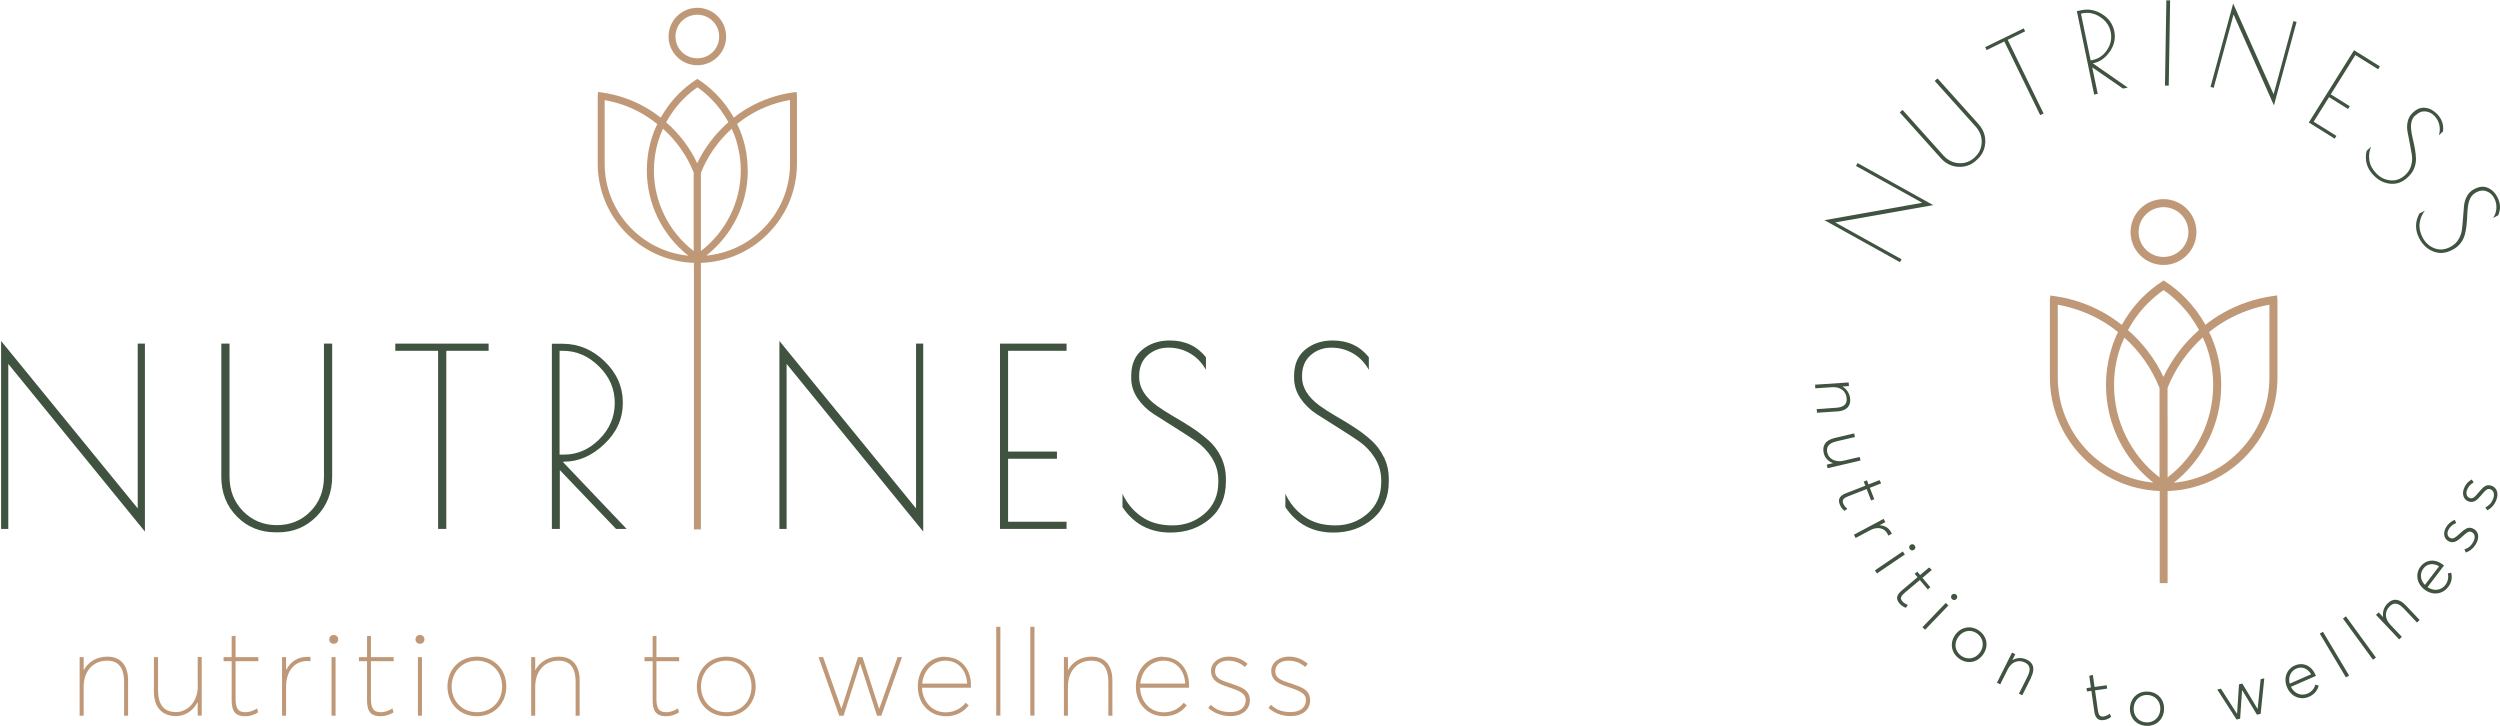 <?xml version="1.0" encoding="UTF-8"?> <svg xmlns="http://www.w3.org/2000/svg" width="957" height="278" viewBox="0 0 957 278" fill="none"><g clip-path="url(#clip0_134_178)"><path d="M55.474 131.539H52.718V194.61L0.419 130.526V202.469H3.175V139.302L55.474 203.482V131.539Z" fill="#405340"></path><path d="M106.516 203.771C112.268 203.771 117.15 201.746 121.162 197.696C125.174 193.645 127.155 188.486 127.155 182.314V131.539H124.014V182.41C124.014 187.811 122.274 192.295 118.842 195.767C115.41 199.287 111.108 201.023 105.984 201.023C100.861 201.023 96.559 199.239 93.079 195.719C89.599 192.198 87.859 187.762 87.859 182.41V131.539H84.717V182.506C84.717 188.63 86.699 193.693 90.71 197.744C94.722 201.794 99.653 203.771 105.453 203.771H106.419H106.516Z" fill="#405340"></path><path d="M170.85 202.469V134.287H187.043V131.539H151.323V134.287H167.709V202.469H170.85Z" fill="#405340"></path><path d="M216.044 176.72C221.458 176.72 226.581 174.502 231.318 170.018C236.055 165.533 238.423 160.277 238.423 154.202C238.423 148.126 236.103 142.822 231.463 138.337C226.823 133.853 221.458 131.587 215.319 131.587H211.259V202.469H214.304V179.951L235.813 202.469H239.873L215.416 176.768H216.092L216.044 176.72ZM214.256 134.287H215.464C220.636 134.287 225.276 136.264 229.288 140.266C233.348 144.22 235.33 148.898 235.33 154.25C235.33 159.602 233.348 164.231 229.433 168.137C225.518 172.043 221.023 174.02 215.899 174.02H214.207V134.335L214.256 134.287Z" fill="#405340"></path><path d="M353.414 131.539H350.658V194.61L298.359 130.526V202.469H301.114V139.302L353.414 203.482V131.539Z" fill="#405340"></path><path d="M382.802 202.469H408.275V199.721H385.895V175.611H404.601V172.863H385.895V134.287H408.275V131.539H382.802V202.469Z" fill="#405340"></path><path d="M462.604 168.571C460.671 166.835 458.544 165.196 456.175 163.653C453.807 162.11 451.438 160.663 449.07 159.313C446.702 157.963 444.575 156.564 442.69 155.214C438.291 151.935 436.068 148.319 436.068 144.365V143.883C436.068 140.556 437.18 137.904 439.355 135.975C441.53 134.046 444.188 133.082 447.282 133.082C450.375 133.082 453.179 133.853 455.692 135.348C458.205 136.843 460.139 138.916 461.637 141.568V136.746C458.205 132.455 453.614 130.333 447.813 130.333C443.656 130.333 440.128 131.49 437.276 133.853C434.424 136.168 433.023 139.543 433.023 143.979V144.654C433.023 147.499 433.844 150.103 435.488 152.514C437.131 154.925 439.161 156.902 441.626 158.493C444.091 160.084 446.798 161.772 449.698 163.604C452.599 165.437 455.305 167.173 457.77 168.86C460.236 170.548 462.266 172.67 463.909 175.274C465.552 177.877 466.374 180.771 466.374 183.905V184.483C466.374 189.546 464.634 193.549 461.154 196.587C457.674 199.624 453.565 201.119 448.828 201.119C444.091 201.119 440.128 200.01 436.938 197.744C433.748 195.526 431.331 192.584 429.688 189.016V194.127C434.038 200.637 440.176 203.868 448.055 203.868C454.049 203.868 459.076 202.084 463.184 198.563C467.293 195.043 469.274 190.27 469.274 184.291V183.326C469.274 180.288 468.646 177.54 467.438 174.984C466.229 172.477 464.634 170.355 462.701 168.619L462.604 168.571Z" fill="#405340"></path><path d="M529.693 174.936C528.485 172.429 526.89 170.307 524.957 168.571C523.023 166.835 520.896 165.196 518.528 163.653C516.159 162.11 513.791 160.663 511.423 159.313C509.054 157.963 506.927 156.564 505.042 155.214C500.644 151.935 498.42 148.319 498.42 144.365V143.883C498.42 140.556 499.532 137.904 501.707 135.975C503.882 134.046 506.541 133.082 509.634 133.082C512.728 133.082 515.531 133.853 518.045 135.348C520.558 136.843 522.491 138.916 523.99 141.568V136.746C520.558 132.455 515.966 130.333 510.166 130.333C506.009 130.333 502.481 131.49 499.629 133.853C496.777 136.168 495.375 139.543 495.375 143.979V144.654C495.375 147.499 496.197 150.103 497.84 152.514C499.484 154.925 501.514 156.902 503.979 158.493C506.444 160.084 509.151 161.772 512.051 163.604C514.951 165.437 517.658 167.173 520.123 168.86C522.588 170.548 524.618 172.67 526.262 175.274C527.905 177.877 528.727 180.771 528.727 183.905V184.483C528.727 189.546 526.987 193.549 523.506 196.587C520.026 199.624 515.918 201.119 511.181 201.119C506.444 201.119 502.481 200.01 499.29 197.744C496.1 195.526 493.683 192.584 492.04 189.016V194.127C496.39 200.637 502.529 203.868 510.408 203.868C516.401 203.868 521.428 202.084 525.537 198.563C529.645 195.043 531.627 190.27 531.627 184.291V183.326C531.627 180.288 530.998 177.54 529.79 174.984L529.693 174.936Z" fill="#405340"></path><path d="M266.941 24.974C273.032 24.974 277.962 20.055 277.962 13.98C277.962 7.904 273.032 2.986 266.941 2.986C260.851 2.986 255.921 7.904 255.921 13.98C255.921 20.055 260.851 24.974 266.941 24.974ZM266.941 5.638C271.533 5.638 275.303 9.351 275.303 13.98C275.303 18.609 271.582 22.322 266.941 22.322C262.301 22.322 258.579 18.609 258.579 13.98C258.579 9.351 262.301 5.638 266.941 5.638Z" fill="#BF9977"></path><path d="M265.588 202.662H268.295V100.63C277.962 100.292 287.049 96.435 293.913 89.54C301.115 82.355 305.078 72.807 305.078 62.633V37.029C305.078 37.029 305.078 36.739 305.078 36.595L304.933 35.196L303.531 35.389C297.634 36.209 291.979 38.138 286.759 41.079C284.729 42.236 282.795 43.538 280.91 45.033C279.074 41.754 276.802 38.716 274.143 36.016C272.162 34.039 269.987 32.207 267.666 30.664L266.941 30.181L266.216 30.664C263.896 32.207 261.721 33.991 259.788 35.92C257.081 38.62 254.809 41.706 252.924 45.033C250.991 43.538 249.009 42.14 246.882 40.983C241.759 38.09 236.2 36.209 230.351 35.389L228.95 35.196L228.805 36.595C228.805 36.595 228.805 36.884 228.805 37.029V62.633C228.805 83.175 245.19 99.907 265.636 100.63V202.662H265.588ZM281.877 53.954C282.989 57.57 283.569 61.379 283.569 65.237C283.569 77.292 277.865 88.768 268.295 96.097V76.038V66.201C270.808 59.836 274.868 54.002 280.089 49.276C280.814 50.819 281.442 52.411 281.925 54.002L281.877 53.954ZM265.54 66.153V96.097C256.018 88.768 250.314 77.292 250.314 65.237C250.314 61.379 250.894 57.57 252.006 53.905C252.489 52.314 253.117 50.771 253.794 49.276C258.966 53.905 263.026 59.692 265.588 66.153H265.54ZM286.227 65.237C286.227 61.138 285.647 57.088 284.439 53.182C283.811 51.157 283.037 49.228 282.167 47.444C284.052 45.949 286.034 44.551 288.112 43.394C292.559 40.886 297.393 39.15 302.42 38.282V62.633C302.42 72.084 298.746 80.957 292.028 87.659C286.131 93.542 278.542 97.062 270.373 97.833C280.379 89.974 286.276 77.967 286.276 65.189L286.227 65.237ZM266.893 62.489C264.09 56.461 259.933 51.109 255.003 46.817C256.791 43.538 259.014 40.501 261.673 37.848C263.268 36.257 265.056 34.762 266.941 33.412C268.875 34.762 270.663 36.257 272.258 37.897C274.868 40.501 277.044 43.49 278.832 46.769C273.853 51.157 269.697 56.509 266.893 62.489ZM249.396 53.134C248.187 57.04 247.607 61.138 247.607 65.237C247.607 78.015 253.504 90.022 263.51 97.882C245.577 96.146 231.463 81.005 231.463 62.681V38.331C236.442 39.199 241.179 40.886 245.529 43.345C247.656 44.551 249.686 45.949 251.619 47.492C250.749 49.276 249.976 51.157 249.396 53.134Z" fill="#BF9977"></path><path d="M41.07 251.364C37.058 251.364 33.819 253.292 32.031 256.571V251.557H30.484V273.979H32.031V262.888C32.031 256.861 35.656 252.907 41.022 252.907C44.647 252.907 47.498 254.787 47.498 261.104V273.979H49.045V260.477C49.045 254.305 45.855 251.364 41.118 251.364H41.07Z" fill="#BF9977"></path><path d="M75.727 262.599C75.727 268.674 71.811 272.58 67.413 272.58C63.014 272.58 60.501 270.121 60.501 264.094V251.557H58.906V264.72C58.906 270.651 61.951 274.123 67.413 274.123C70.748 274.123 73.841 272.194 75.582 268.915H75.678V273.93H77.225V251.508H75.678V262.551L75.727 262.599Z" fill="#BF9977"></path><path d="M90.227 243.359L88.68 243.552V251.557H85.587V253.1H88.68V267.951C88.68 271.76 89.647 274.171 93.852 274.171C96.027 274.171 97.767 273.352 98.831 272.677L98.396 271.182C97.526 271.76 95.882 272.628 93.852 272.628C90.759 272.628 90.179 270.555 90.179 267.228V253.1H98.879V251.557H90.179V243.359H90.227Z" fill="#BF9977"></path><path d="M109.61 256.282H109.513V251.557H107.966V273.979H109.513V262.84C109.513 257.005 112.655 253.051 117.488 253.051C117.923 253.051 118.358 253.051 118.842 253.148V251.46C118.407 251.46 117.972 251.46 117.488 251.46C113.96 251.46 111.205 253.292 109.61 256.378V256.282Z" fill="#BF9977"></path><path d="M128.46 251.557H126.914V273.979H128.46V251.557Z" fill="#BF9977"></path><path d="M127.736 243.07C126.721 243.07 126.044 243.793 126.044 244.758C126.044 245.722 126.721 246.445 127.736 246.445C128.751 246.445 129.476 245.722 129.476 244.758C129.476 243.793 128.751 243.07 127.736 243.07Z" fill="#BF9977"></path><path d="M142.043 243.359L140.496 243.552V251.557H137.402V253.1H140.496V267.951C140.496 271.76 141.463 274.171 145.668 274.171C147.843 274.171 149.583 273.352 150.646 272.677L150.211 271.182C149.341 271.76 147.698 272.628 145.668 272.628C142.574 272.628 141.994 270.555 141.994 267.228V253.1H150.695V251.557H141.994V243.359H142.043Z" fill="#BF9977"></path><path d="M160.748 243.07C159.733 243.07 159.057 243.793 159.057 244.758C159.057 245.722 159.733 246.445 160.748 246.445C161.763 246.445 162.488 245.722 162.488 244.758C162.488 243.793 161.763 243.07 160.748 243.07Z" fill="#BF9977"></path><path d="M161.522 251.557H159.975V273.979H161.522V251.557Z" fill="#BF9977"></path><path d="M182.596 251.364C175.733 251.364 171.286 256.523 171.286 262.792C171.286 269.06 175.733 274.171 182.596 274.171C188.88 274.171 193.81 269.542 193.81 262.792C193.81 256.041 188.88 251.364 182.596 251.364ZM182.596 272.628C176.748 272.628 172.881 268.192 172.881 262.792C172.881 257.391 176.748 252.907 182.596 252.907C187.913 252.907 192.215 256.861 192.215 262.792C192.215 268.723 187.913 272.628 182.596 272.628Z" fill="#BF9977"></path><path d="M213.918 251.364C209.906 251.364 206.667 253.292 204.879 256.571V251.557H203.332V273.979H204.879V262.888C204.879 256.861 208.504 252.907 213.869 252.907C217.494 252.907 220.346 254.787 220.346 261.104V273.979H221.893V260.477C221.893 254.305 218.703 251.364 213.966 251.364H213.918Z" fill="#BF9977"></path><path d="M251.378 243.359L249.831 243.552V251.557H246.737V253.1H249.831V267.951C249.831 271.76 250.797 274.171 255.003 274.171C257.178 274.171 258.918 273.352 259.933 272.677L259.498 271.182C258.628 271.76 256.984 272.628 254.954 272.628C251.861 272.628 251.281 270.555 251.281 267.228V253.1H259.981V251.557H251.281V243.359H251.378Z" fill="#BF9977"></path><path d="M278.059 251.364C271.195 251.364 266.749 256.523 266.749 262.792C266.749 269.06 271.195 274.171 278.059 274.171C284.343 274.171 289.273 269.542 289.273 262.792C289.273 256.041 284.343 251.364 278.059 251.364ZM278.059 272.628C272.21 272.628 268.344 268.192 268.344 262.792C268.344 257.391 272.21 252.907 278.059 252.907C283.376 252.907 287.678 256.861 287.678 262.792C287.678 268.723 283.376 272.628 278.059 272.628Z" fill="#BF9977"></path><path d="M336.545 271.375L330.165 251.557H328.424L322.093 271.375L315.084 251.557H313.344L321.271 273.979H322.914L329.246 254.16H329.343L335.723 273.979H337.367L345.294 251.557H343.602L336.545 271.375Z" fill="#BF9977"></path><path d="M361.776 251.364C355.976 251.364 351.335 256.041 351.335 262.792C351.335 269.542 355.976 274.171 362.163 274.171C366.029 274.171 368.881 272.532 370.815 270.025L369.655 269.012C367.915 271.182 365.353 272.677 362.018 272.677C356.894 272.677 353.172 268.674 352.931 263.274H371.685C371.685 263.274 371.685 262.743 371.685 262.309C371.685 256.041 367.818 251.46 361.679 251.46L361.776 251.364ZM353.027 261.683C353.511 256.475 357.281 252.907 361.969 252.907C366.658 252.907 369.945 256.427 370.235 261.683H353.076H353.027Z" fill="#BF9977"></path><path d="M382.947 239.936H381.352V273.93H382.947V239.936Z" fill="#BF9977"></path><path d="M395.997 239.936H394.402V273.93H395.997V239.936Z" fill="#BF9977"></path><path d="M417.845 251.364C413.833 251.364 410.595 253.292 408.807 256.571V251.557H407.26V273.979H408.807V262.888C408.807 256.861 412.432 252.907 417.797 252.907C421.422 252.907 424.274 254.787 424.274 261.104V273.979H425.821V260.477C425.821 254.305 422.63 251.364 417.894 251.364H417.845Z" fill="#BF9977"></path><path d="M445.251 251.364C439.451 251.364 434.811 256.041 434.811 262.792C434.811 269.542 439.451 274.171 445.638 274.171C449.505 274.171 452.357 272.532 454.29 270.025L453.13 269.012C451.39 271.182 448.828 272.677 445.493 272.677C440.37 272.677 436.648 268.674 436.406 263.274H455.16C455.16 263.274 455.16 262.743 455.16 262.309C455.16 256.041 451.293 251.46 445.155 251.46L445.251 251.364ZM436.503 261.683C436.986 256.475 440.756 252.907 445.445 252.907C450.133 252.907 453.42 256.427 453.71 261.683H436.551H436.503Z" fill="#BF9977"></path><path d="M470.483 261.441C467.631 260.477 465.117 259.706 465.117 256.909C465.117 254.353 467.341 252.907 470.048 252.907C472.223 252.907 474.398 253.437 476.573 255.318L477.588 254.112C475.171 251.99 472.609 251.364 470.338 251.364C466.374 251.364 463.571 253.871 463.571 256.668C463.571 260.574 466.471 261.779 470.096 262.985C474.06 264.335 476.863 265.251 476.863 267.999C476.863 270.748 474.736 272.58 470.966 272.58C467.196 272.58 465.166 271.375 463.474 269.783L462.507 270.989C464.441 272.725 467.244 274.123 471.014 274.123C475.945 274.123 478.41 271.326 478.458 268.192C478.458 263.852 475.171 263.081 470.483 261.393V261.441Z" fill="#BF9977"></path><path d="M493.539 261.441C490.687 260.477 488.174 259.706 488.174 256.909C488.174 254.353 490.397 252.907 493.104 252.907C495.279 252.907 497.454 253.437 499.629 255.318L500.644 254.112C498.227 251.99 495.666 251.364 493.394 251.364C489.43 251.364 486.627 253.871 486.627 256.668C486.627 260.574 489.527 261.779 493.152 262.985C497.116 264.335 499.919 265.251 499.919 267.999C499.919 270.748 497.792 272.58 494.022 272.58C490.252 272.58 488.222 271.375 486.53 269.783L485.563 270.989C487.497 272.725 490.3 274.123 494.071 274.123C499.001 274.123 501.466 271.326 501.514 268.192C501.514 263.852 498.227 263.081 493.539 261.393V261.441Z" fill="#BF9977"></path></g><path d="M711.099 62.435L740.028 78.516L702.532 85.146L727.928 99.269L727.318 100.362L698.389 84.282L735.834 77.626L710.464 63.528L711.074 62.435H711.099Z" fill="#405340"></path><path d="M756.501 61.419C754.518 63.197 752.205 64.01 749.612 63.858C747.019 63.706 744.757 62.588 742.876 60.479L727.216 43.028L728.284 42.062L743.918 59.489C745.57 61.318 747.528 62.308 749.79 62.461C752.053 62.613 754.086 61.902 755.815 60.327C757.569 58.752 758.484 56.847 758.586 54.586C758.687 52.325 757.899 50.267 756.247 48.413L740.613 30.987L741.681 30.021L757.289 47.397C759.196 49.505 760.086 51.868 759.958 54.51C759.831 57.152 758.789 59.311 756.832 61.089L756.501 61.368V61.419Z" fill="#405340"></path><path d="M775.236 11.986L768.551 15.237L782.278 43.434L780.982 44.069L767.254 15.872L760.492 19.175L759.933 18.032L774.677 10.868L775.236 12.011V11.986Z" fill="#405340"></path><path d="M796.819 3.908C799.564 3.323 802.208 3.857 804.724 5.432C807.241 7.032 808.766 9.191 809.351 11.935C809.91 14.678 809.351 17.27 807.648 19.734C805.945 22.198 803.86 23.671 801.42 24.179L801.115 24.23L814.511 33.527L812.681 33.908L800.911 25.779L803.021 35.915L801.649 36.194L795.014 4.263L796.844 3.882L796.819 3.908ZM801.089 22.96C803.403 22.477 805.233 21.181 806.631 19.048C808.029 16.914 808.461 14.653 807.978 12.24C807.47 9.827 806.123 7.921 803.936 6.499C801.75 5.076 799.488 4.619 797.149 5.102L796.59 5.229L800.301 23.112L801.064 22.96H801.089Z" fill="#405340"></path><path d="M830.73 0.148L830.197 32.765H828.748L829.281 0.123H830.73V0.148Z" fill="#405340"></path><path d="M879.132 8.404L870.463 40.335L855.007 5.559L847.406 33.603L846.186 33.273L854.855 1.342L870.336 36.067L877.911 8.074L879.132 8.404Z" fill="#405340"></path><path d="M911.009 25.449L910.348 26.516L901.629 21.08L892.223 36.118L899.494 40.665L898.833 41.732L891.562 37.185L885.665 46.584L894.384 52.02L893.723 53.087L883.809 46.889L901.121 19.225L911.035 25.424L911.009 25.449Z" fill="#405340"></path><path d="M924.533 44.171C923.211 45.416 922.703 47.321 923.008 49.81C923.135 50.877 923.364 52.02 923.643 53.24C923.948 54.459 924.202 55.704 924.431 56.974C924.66 58.244 924.787 59.489 924.838 60.683C924.863 61.877 924.66 63.071 924.202 64.29C923.745 65.509 923.008 66.576 922.016 67.541L921.711 67.846C919.703 69.752 917.491 70.564 915.025 70.336C912.56 70.107 910.373 68.99 908.492 66.983C906.001 64.366 905.137 61.292 905.925 57.787L907.628 56.161C906.942 57.838 906.738 59.565 906.992 61.343C907.247 63.121 908.136 64.798 909.636 66.373C911.136 67.948 912.941 68.837 915.051 69.04C917.161 69.243 919.067 68.532 920.745 66.957L920.923 66.779C921.965 65.789 922.677 64.595 923.033 63.223C923.389 61.851 923.465 60.48 923.236 59.133C923.008 57.787 922.753 56.339 922.448 54.789C922.143 53.24 921.864 51.817 921.609 50.496C921.355 49.175 921.381 47.854 921.66 46.559C921.94 45.263 922.55 44.146 923.491 43.257L923.719 43.053C925.194 41.656 926.77 41.072 928.448 41.275C930.125 41.478 931.625 42.291 932.947 43.663C934.777 45.594 935.515 47.804 935.184 50.293L933.583 51.817C934.015 50.496 934.066 49.175 933.786 47.88C933.506 46.559 932.871 45.39 931.905 44.374C930.939 43.358 929.77 42.774 928.448 42.647C927.126 42.52 925.906 43.002 924.787 44.069L924.635 44.222L924.533 44.171Z" fill="#405340"></path><path d="M947.768 73.714C946.141 74.552 945.149 76.229 944.768 78.744C944.615 79.811 944.514 80.979 944.463 82.224C944.412 83.469 944.336 84.739 944.209 86.034C944.082 87.33 943.878 88.549 943.573 89.692C943.268 90.836 942.76 91.953 941.997 92.969C941.234 94.011 940.243 94.849 938.997 95.51L938.616 95.713C936.176 96.983 933.812 97.186 931.498 96.272C929.185 95.383 927.405 93.706 926.109 91.267C924.431 88.067 924.431 84.866 926.16 81.716L928.244 80.624C927.126 82.072 926.465 83.672 926.236 85.45C926.007 87.228 926.389 89.083 927.405 90.988C928.422 92.893 929.922 94.265 931.88 95.027C933.862 95.789 935.871 95.637 937.93 94.544L938.158 94.417C939.43 93.731 940.446 92.792 941.158 91.572C941.87 90.353 942.302 89.057 942.455 87.686C942.607 86.339 942.76 84.866 942.861 83.291C942.963 81.716 943.116 80.268 943.217 78.922C943.319 77.575 943.7 76.331 944.336 75.137C944.971 73.943 945.861 73.054 947.005 72.469L947.285 72.317C949.089 71.377 950.767 71.225 952.318 71.885C953.869 72.546 955.089 73.714 955.979 75.416C957.224 77.779 957.326 80.116 956.309 82.402L954.352 83.443C955.114 82.3 955.546 81.03 955.623 79.709C955.699 78.363 955.419 77.067 954.758 75.823C954.097 74.578 953.131 73.689 951.886 73.231C950.64 72.749 949.344 72.876 947.971 73.587L947.768 73.689V73.714Z" fill="#405340"></path><path d="M703.168 157.493L695.542 158.001L695.44 156.603L702.889 156.095C706.244 155.867 707.032 154.343 706.905 152.564C706.727 149.719 704.49 147.992 701.287 148.221L694.906 148.652L694.805 147.255L707.668 146.392L707.769 147.789L705.253 147.967C707.032 148.957 708.1 150.735 708.252 152.818C708.43 155.384 707.007 157.264 703.168 157.518V157.493Z" fill="#405340"></path><path d="M712.167 176.291L699.609 179.237L699.278 177.866L701.617 177.307V177.256C699.812 176.595 698.516 175.173 698.134 173.496C697.448 170.626 698.795 168.492 702.227 167.679L709.752 165.901L710.082 167.273L702.99 168.949C699.812 169.686 698.999 171.235 699.507 173.369C700.041 175.579 702.532 177.103 705.684 176.367L711.887 174.919L712.218 176.291H712.167Z" fill="#405340"></path><path d="M706.625 188.814L714.048 185.918L713.438 184.343L714.658 183.861L715.268 185.436L719.463 183.784L720.124 185.029L715.777 186.731L717.48 191.1L716.26 191.583L714.556 187.214L707.464 189.983C705.812 190.618 705.024 191.304 705.583 192.752C705.939 193.666 706.676 194.352 707.159 194.758L706.091 195.546C705.507 195.089 704.744 194.377 704.261 193.107C703.397 190.923 704.439 189.678 706.625 188.814Z" fill="#405340"></path><path d="M724.192 204.31L722.844 205.047C722.743 204.767 722.615 204.513 722.514 204.31C721.268 201.998 718.599 201.541 715.904 202.963L710.337 205.936L709.676 204.691L721.039 198.62L721.7 199.864L719.514 201.033V201.084C721.421 201.135 722.997 202.049 723.887 203.726C723.988 203.929 724.115 204.157 724.192 204.335V204.31Z" fill="#405340"></path><path d="M728.385 211.092L729.173 212.261L718.497 219.501L717.708 218.332L728.385 211.092ZM731.36 208.527C731.919 208.146 732.605 208.298 732.986 208.857C733.368 209.416 733.215 210.102 732.681 210.483C732.122 210.864 731.436 210.711 731.054 210.178C730.673 209.619 730.8 208.908 731.36 208.527Z" fill="#405340"></path><path d="M727.954 226.08L734.029 220.948L732.936 219.653L733.927 218.815L735.021 220.11L738.478 217.214L739.495 218.18L735.91 221.202L738.935 224.784L737.944 225.623L734.919 222.041L729.097 226.943C727.75 228.087 727.216 228.976 728.208 230.17C728.843 230.932 729.758 231.338 730.343 231.567L729.58 232.659C728.894 232.405 727.954 231.999 727.064 230.932C725.564 229.154 726.123 227.629 727.928 226.105L727.954 226.08Z" fill="#405340"></path><path d="M744.833 230.805L745.85 231.77L736.927 241.068L735.91 240.102L744.833 230.805ZM747.197 227.68C747.655 227.198 748.366 227.198 748.875 227.68C749.358 228.138 749.358 228.849 748.9 229.332C748.443 229.814 747.731 229.814 747.248 229.357C746.739 228.874 746.739 228.163 747.197 227.68Z" fill="#405340"></path><path d="M748.493 242.947C750.654 240.001 754.493 239.162 757.696 241.499C760.695 243.684 761.382 247.52 759.043 250.67C756.755 253.794 752.891 254.277 749.917 252.092C746.739 249.755 746.358 245.869 748.519 242.947H748.493ZM757.899 249.831C759.755 247.291 759.17 244.217 756.882 242.541C754.391 240.712 751.366 241.423 749.663 243.786C747.959 246.097 748.214 249.196 750.68 251C752.967 252.677 756.069 252.321 757.899 249.806V249.831Z" fill="#405340"></path><path d="M777.549 259.332L774.117 266.165L772.846 265.53L776.177 258.875C777.676 255.852 776.761 254.429 775.16 253.616C772.618 252.346 769.999 253.388 768.55 256.258L765.678 261.974L764.432 261.339L770.203 249.806L771.448 250.441L770.33 252.702C772.058 251.686 774.117 251.635 775.999 252.575C778.287 253.718 779.202 255.903 777.473 259.332H777.549Z" fill="#405340"></path><path d="M801.699 272.338L800.581 264.463L798.903 264.692L798.725 263.396L800.403 263.168L799.767 258.697L801.14 258.341L801.801 262.965L806.453 262.304L806.631 263.6L801.979 264.26L803.047 271.805C803.301 273.558 803.784 274.497 805.309 274.269C806.275 274.142 807.114 273.583 807.622 273.202L808.131 274.421C807.546 274.878 806.682 275.463 805.335 275.641C803.021 275.971 802.03 274.675 801.699 272.338Z" fill="#405340"></path><path d="M815.35 270.916C815.579 267.258 818.35 264.489 822.29 264.743C826.002 264.971 828.646 267.817 828.391 271.729C828.163 275.59 825.188 278.079 821.477 277.851C817.537 277.597 815.122 274.523 815.35 270.916ZM826.968 271.627C827.171 268.477 825.01 266.216 822.189 266.038C819.113 265.861 816.952 268.071 816.774 270.992C816.596 273.837 818.503 276.326 821.528 276.53C824.375 276.708 826.764 274.726 826.968 271.627Z" fill="#405340"></path><path d="M866.777 259.662L865.379 273.253L863.955 273.583L858.337 264.235H858.261L857.524 275.107L856.151 275.437L848.753 263.955L850.177 263.625L856.303 273.202H856.354L857.091 261.974L858.362 261.669L864.184 271.348H864.235L865.379 259.993L866.777 259.662Z" fill="#405340"></path><path d="M886.503 258.748L876.971 262.914C878.292 265.556 880.911 266.546 883.377 265.479C885.004 264.768 885.919 263.498 886.325 262.076L887.597 262.457C887.164 264.235 885.995 265.784 883.936 266.699C880.657 268.147 877.098 266.775 875.522 263.193C873.971 259.637 875.344 256.106 878.445 254.76C881.648 253.362 884.826 254.861 886.275 258.113C886.402 258.392 886.529 258.722 886.529 258.748H886.503ZM876.513 261.694L884.699 258.113C883.402 255.903 881.241 254.963 879.055 255.928C876.894 256.868 875.801 259.18 876.513 261.694Z" fill="#405340"></path><path d="M888.003 242.541L889.224 241.83L899.239 258.595L898.019 259.307L888.003 242.541Z" fill="#405340"></path><path d="M896.875 236.774L898.019 235.936L909.51 251.711L908.366 252.549L896.875 236.774Z" fill="#405340"></path><path d="M920.975 231.77L926.237 237.333L925.22 238.299L920.11 232.888C917.797 230.449 916.119 230.805 914.823 232.049C912.764 234.006 912.84 236.825 915.026 239.137L919.424 243.786L918.407 244.751L909.535 235.377L910.552 234.412L912.281 236.241C911.899 234.234 912.586 232.304 914.111 230.856C915.992 229.077 918.331 228.976 920.975 231.77Z" fill="#405340"></path><path d="M935.565 216.478L929.261 224.759C931.701 226.41 934.472 226.029 936.099 223.895C937.167 222.473 937.37 220.923 937.014 219.501L938.311 219.221C938.794 220.999 938.514 222.93 937.167 224.683C935.006 227.528 931.218 228.061 928.117 225.699C925.041 223.362 924.533 219.602 926.566 216.91C928.702 214.115 932.21 213.887 935.031 216.046C935.286 216.249 935.54 216.478 935.565 216.478ZM928.269 223.895L933.684 216.783C931.472 215.462 929.134 215.716 927.685 217.621C926.261 219.501 926.414 222.041 928.269 223.895Z" fill="#405340"></path><path d="M943.929 211.524L943.37 210.305C944.667 209.898 945.785 209.212 946.777 207.409C947.692 205.732 947.361 204.31 946.243 203.7C945.023 203.014 943.955 204.132 942.328 205.605C940.701 207.104 939.15 208.196 937.218 207.129C935.541 206.215 935.134 204.081 936.252 202.024C936.939 200.779 937.981 199.661 939.684 199.001L940.243 200.22C938.718 200.779 937.879 201.719 937.295 202.76C936.659 203.903 936.735 205.275 937.854 205.885C939.099 206.571 940.04 205.631 941.286 204.538C943.421 202.659 944.768 201.236 946.955 202.481C948.581 203.37 949.319 205.478 947.895 208.044C946.853 209.924 945.404 210.991 943.904 211.524H943.929Z" fill="#405340"></path><path d="M952.14 195.343L951.403 194.225C952.623 193.641 953.64 192.802 954.377 190.897C955.064 189.119 954.53 187.747 953.335 187.29C952.013 186.782 951.123 188.027 949.7 189.703C948.276 191.405 946.903 192.701 944.844 191.913C943.065 191.227 942.379 189.17 943.192 187.01C943.7 185.664 944.565 184.445 946.192 183.556L946.929 184.673C945.505 185.435 944.794 186.477 944.361 187.595C943.904 188.814 944.158 190.16 945.327 190.618C946.649 191.126 947.463 190.084 948.556 188.814C950.412 186.655 951.556 185.08 953.894 185.994C955.623 186.655 956.64 188.636 955.597 191.38C954.835 193.387 953.538 194.631 952.115 195.368L952.14 195.343Z" fill="#405340"></path><path d="M828.187 101.429C835.127 101.429 840.796 95.789 840.796 88.829C840.796 81.869 835.153 76.229 828.187 76.229C821.222 76.229 815.579 81.869 815.579 88.829C815.579 95.789 821.222 101.429 828.187 101.429ZM828.187 79.303C833.45 79.303 837.72 83.571 837.72 88.829C837.72 94.087 833.45 98.355 828.187 98.355C822.925 98.355 818.655 94.087 818.655 88.829C818.655 83.571 822.925 79.303 828.187 79.303Z" fill="#BF9977"></path><path d="M826.688 223.235H829.764V187.976C840.822 187.595 851.168 183.149 859.049 175.3C867.285 167.069 871.81 156.146 871.81 144.512V115.222C871.81 115.045 871.81 114.867 871.81 114.689L871.658 113.089L870.056 113.317C863.294 114.283 856.863 116.467 850.914 119.82C848.601 121.116 846.389 122.665 844.229 124.317C842.119 120.532 839.551 117.077 836.501 114.003C834.264 111.717 831.772 109.685 829.078 107.907L828.239 107.348L827.4 107.907C824.731 109.685 822.265 111.717 820.053 113.927C816.977 117.001 814.384 120.532 812.224 124.367C810.037 122.64 807.724 121.065 805.335 119.719C799.488 116.442 793.133 114.283 786.447 113.343L784.871 113.114L784.693 114.689C784.693 114.841 784.693 115.045 784.693 115.197V144.486C784.693 167.984 803.428 187.138 826.739 187.95V223.209L826.688 223.235ZM845.296 134.579C846.567 138.745 847.203 143.064 847.203 147.459C847.203 161.227 840.695 174.385 829.764 182.743V159.779H829.739V148.5C832.611 141.209 837.263 134.554 843.212 129.143C844.025 130.896 844.737 132.7 845.296 134.554V134.579ZM826.663 148.525V182.743C815.757 174.36 809.249 161.227 809.249 147.459C809.249 143.064 809.885 138.695 811.181 134.503C811.741 132.649 812.452 130.921 813.215 129.219C819.113 134.529 823.739 141.159 826.663 148.525ZM850.279 147.459C850.279 142.759 849.592 138.11 848.245 133.69C847.559 131.379 846.644 129.143 845.652 127.111C847.813 125.384 850.075 123.834 852.414 122.513C857.498 119.643 862.989 117.661 868.734 116.645V144.512C868.734 155.333 864.514 165.494 856.863 173.141C850.152 179.847 841.458 183.911 832.128 184.801C843.542 175.833 850.279 162.091 850.279 147.459ZM828.188 144.309C824.96 137.424 820.257 131.277 814.588 126.374C816.621 122.589 819.164 119.135 822.189 116.112C824.019 114.283 826.027 112.581 828.213 111.056C830.4 112.581 832.433 114.308 834.289 116.188C837.263 119.16 839.755 122.589 841.788 126.323C836.094 131.328 831.366 137.475 828.163 144.309H828.188ZM808.233 133.589C806.86 138.085 806.174 142.734 806.174 147.433C806.174 162.04 812.91 175.783 824.299 184.75C803.784 182.768 787.718 165.469 787.718 144.486V116.645C793.387 117.661 798.801 119.592 803.809 122.386C806.25 123.732 808.588 125.358 810.775 127.111C809.783 129.143 808.919 131.302 808.233 133.563V133.589Z" fill="#BF9977"></path><defs><clipPath id="clip0_134_178"><rect width="531.111" height="271.186" fill="white" transform="translate(0.419 2.938)"></rect></clipPath></defs></svg> 